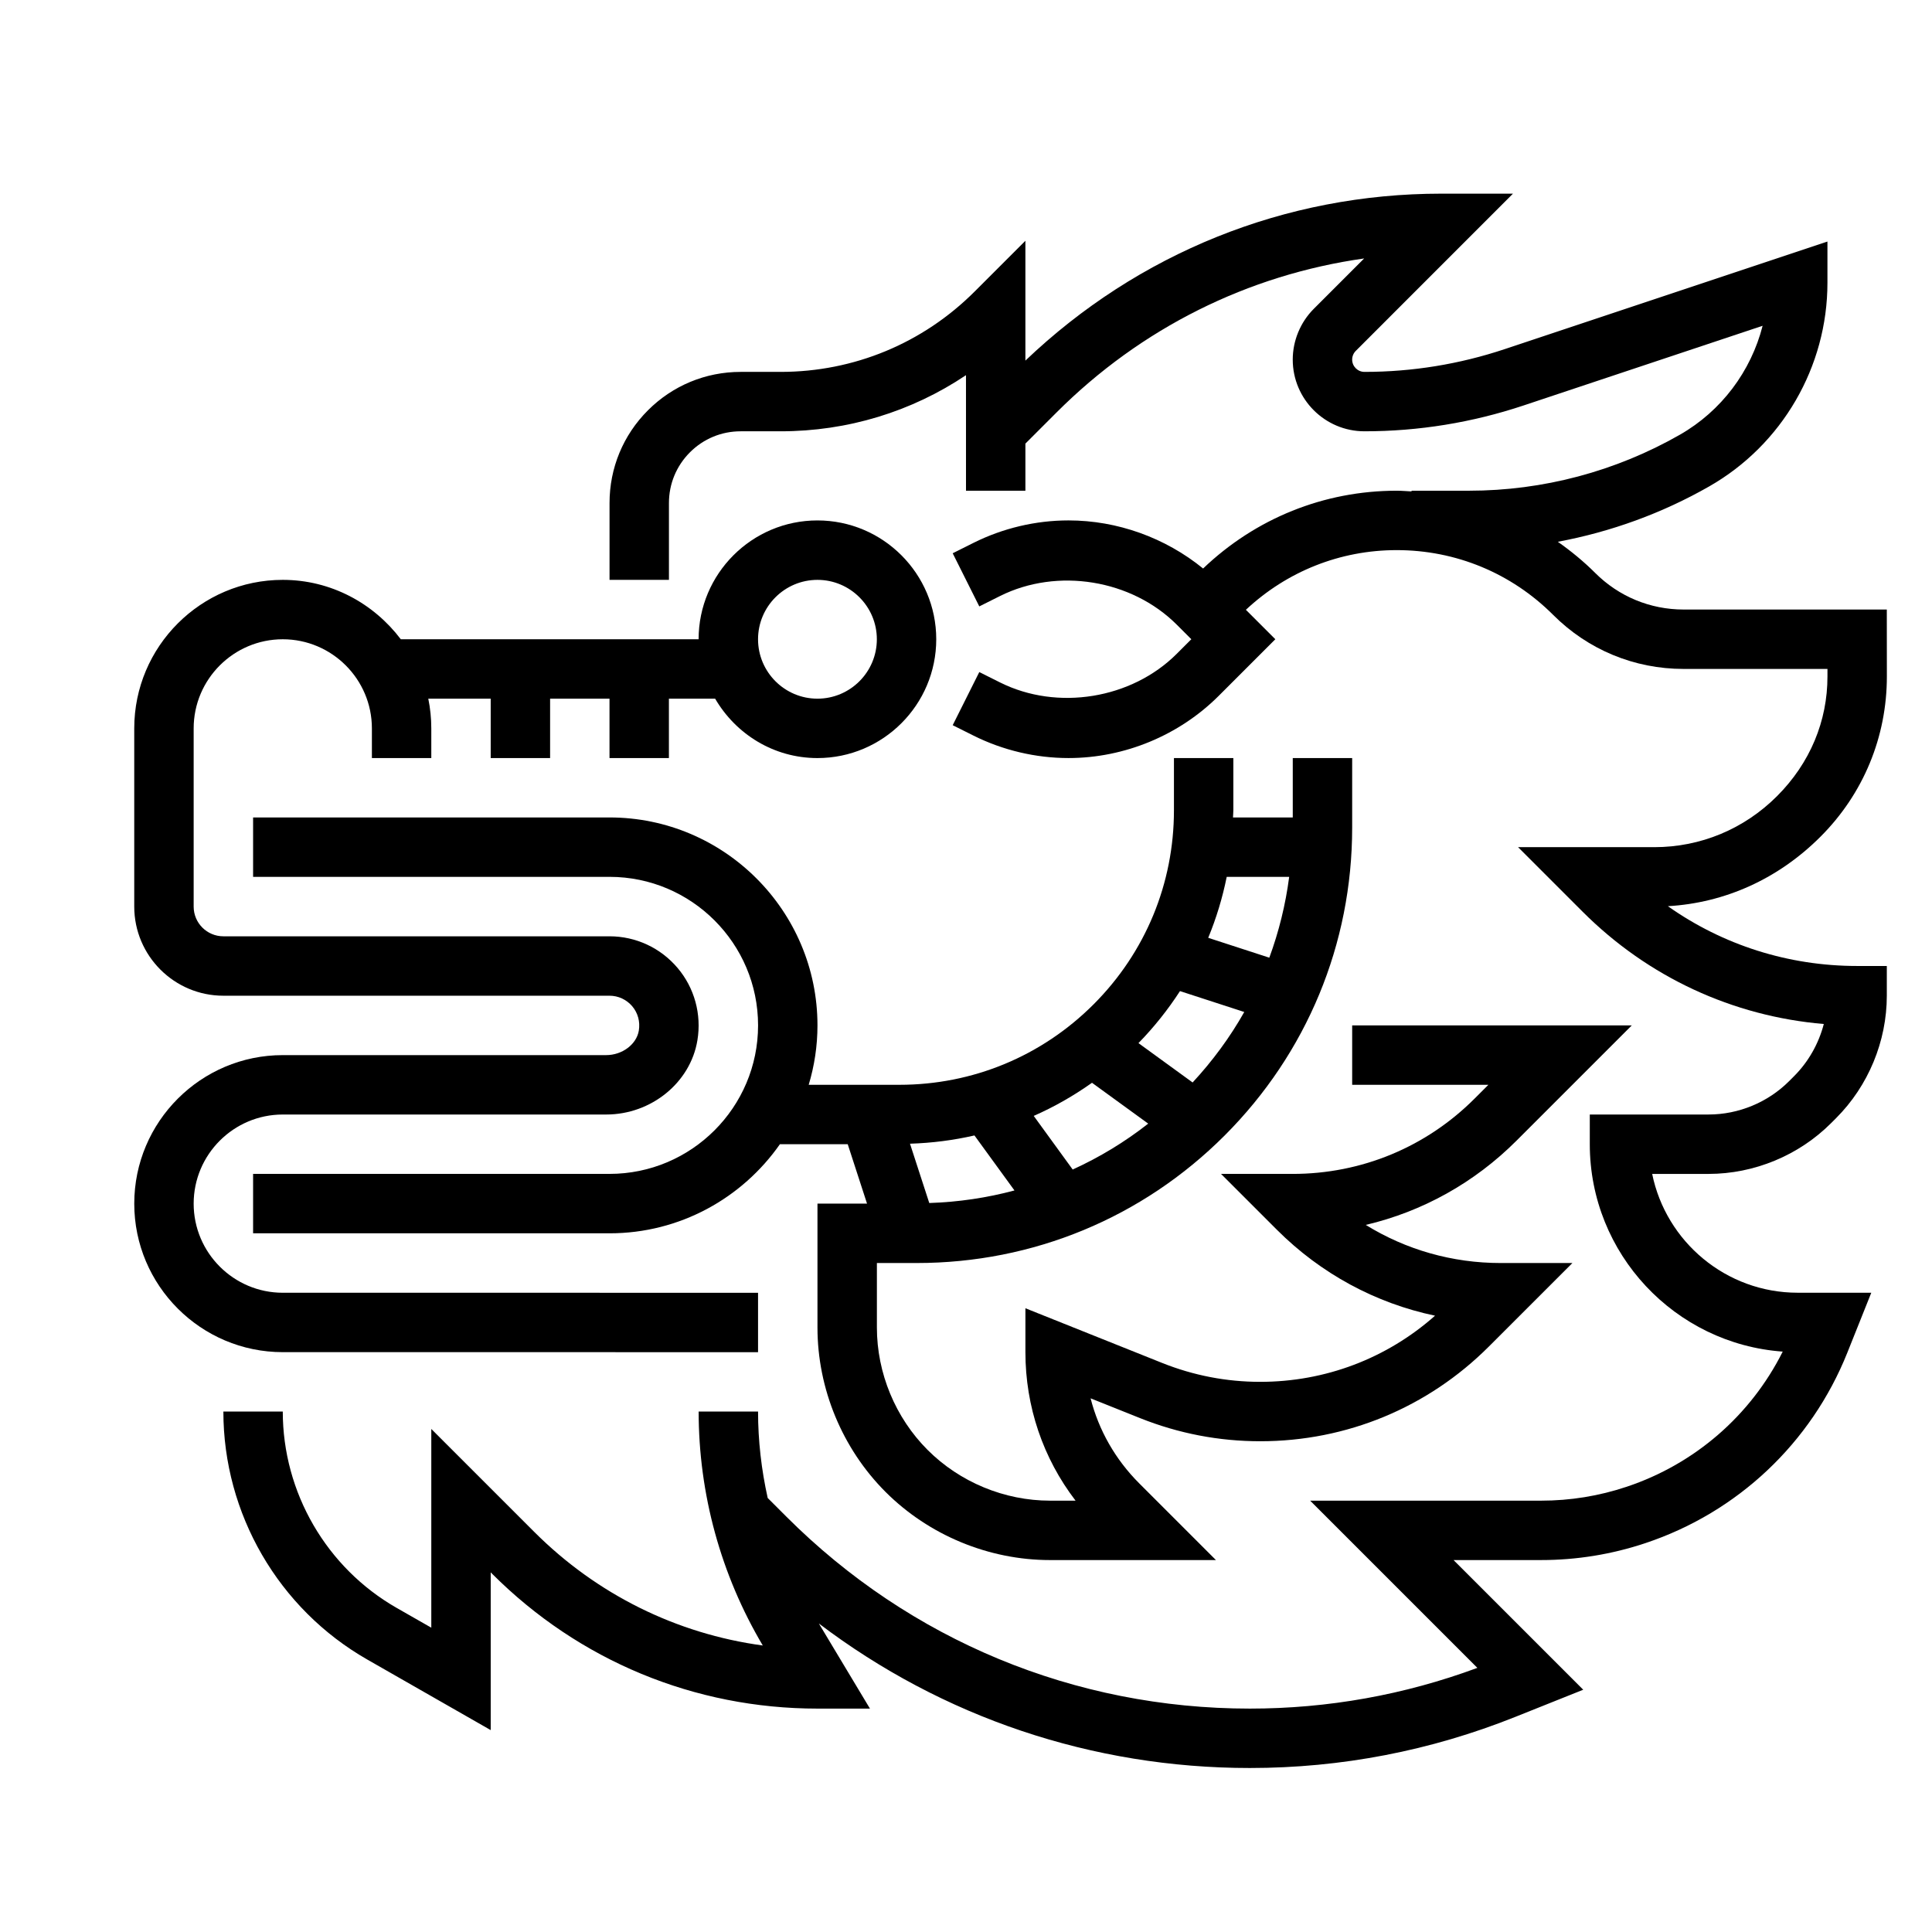 <?xml version="1.0" encoding="UTF-8"?>
<!-- Uploaded to: ICON Repo, www.svgrepo.com, Generator: ICON Repo Mixer Tools -->
<svg fill="#000000" width="800px" height="800px" version="1.1" viewBox="144 144 512 512" xmlns="http://www.w3.org/2000/svg">
 <g>
  <path d="m344.89 502.34v-15.742l-125.95-0.004c-13.02 0-23.617-10.598-23.617-23.617 0-13.02 10.598-23.617 23.617-23.617h85.703c11.941 0 22.332-8.453 24.176-19.664 1.148-6.91-0.781-13.918-5.273-19.207-4.504-5.312-11.07-8.359-18.012-8.359h-102.34c-4.344 0-7.871-3.527-7.871-7.871v-47.23c0-13.02 10.598-23.617 23.617-23.617 13.02 0 23.617 10.598 23.617 23.617v7.871h15.742v-7.871c0-2.691-0.277-5.328-0.797-7.871l16.539-0.004v15.742h15.742v-15.742h15.742v15.742h15.742v-15.742h12.25c5.465 9.367 15.508 15.742 27.109 15.742 17.367 0 31.488-14.121 31.488-31.488 0-17.367-14.121-31.488-31.488-31.488-17.367 0-31.488 14.121-31.488 31.488l-78.918 0.004c-7.195-9.5-18.484-15.742-31.285-15.742-21.703 0-39.359 17.656-39.359 39.359v47.23c0 13.02 10.598 23.617 23.617 23.617h102.34c2.312 0 4.496 1.016 6.008 2.785 1.52 1.801 2.141 4.094 1.754 6.465-0.605 3.644-4.402 6.492-8.652 6.492h-85.703c-21.703 0-39.359 17.656-39.359 39.359s17.656 39.359 39.359 39.359zm15.742-204.67c8.684 0 15.742 7.062 15.742 15.742 0 8.684-7.062 15.742-15.742 15.742-8.684 0-15.742-7.062-15.742-15.742 0-8.684 7.062-15.742 15.742-15.742z"/>
  <path d="m586.01 384.15c15.113-0.875 29.254-7.219 40.453-18.43 11.344-11.344 17.586-26.426 17.578-42.477l-0.016-17.711h-53.859c-8.848 0-17.168-3.449-23.426-9.699-3.078-3.078-6.414-5.801-9.902-8.258 14.059-2.621 27.664-7.551 40.148-14.688 19.312-11.031 31.305-31.703 31.305-53.949v-10.926l-85.508 28.504c-12.027 4.008-24.535 6.039-37.188 6.039-1.793 0-3.258-1.465-3.258-3.258 0-0.859 0.348-1.699 0.953-2.305l41.664-41.672h-19.004c-41.414 0-80.344 15.762-110.21 44.242v-31.754l-13.438 13.438c-13.746 13.742-32.008 21.309-51.441 21.309h-10.578c-9.281 0-18.004 3.613-24.57 10.18-6.566 6.562-10.18 15.285-10.18 24.566v20.359h15.742v-20.355c0-5.078 1.977-9.848 5.566-13.438 3.59-3.594 8.367-5.57 13.438-5.57h10.578c17.758 0 34.715-5.195 49.137-14.871l0.004 30.617h15.742v-12.484l8.266-8.266c22.355-22.355 50.75-36.465 81.508-40.801l-13.359 13.359c-3.535 3.539-5.566 8.438-5.566 13.445 0 10.477 8.527 19 19.004 19 14.344 0 28.527-2.297 42.156-6.84l63.363-21.121c-3.07 12.035-10.902 22.57-21.938 28.875-16.977 9.707-36.285 14.832-55.84 14.832h-15.258v0.188c-1.312-0.062-2.613-0.188-3.934-0.188-19.285 0-37.414 7.336-51.309 20.617-10-8.148-22.707-12.746-35.664-12.746-8.691 0-17.391 2.055-25.176 5.945l-5.519 2.762 7.047 14.082 5.519-2.762c15.176-7.574 34.832-4.375 46.809 7.598l3.863 3.863-3.863 3.863c-11.973 11.973-31.637 15.176-46.809 7.598l-5.519-2.762-7.047 14.082 5.519 2.762c7.789 3.891 16.492 5.945 25.176 5.945 14.824 0 29.332-6.016 39.809-16.492l14.996-14.996-7.801-7.801c10.895-10.188 24.98-15.816 39.969-15.816 15.664 0 30.387 6.094 41.469 17.176 9.227 9.227 21.496 14.312 34.551 14.312h38.133v1.984c0.008 11.832-4.598 22.961-13.367 31.73-8.723 8.723-20.266 13.52-32.52 13.52h-0.023-36.078l17.098 17.098c17.336 17.336 39.77 27.719 63.922 29.766-1.348 5.18-4.055 9.996-7.863 13.809l-1.355 1.355c-5.613 5.609-13.375 8.82-21.309 8.82h-31.488v7.871c0 29.047 22.594 52.922 51.129 54.961-8.469 16.895-23.27 29.789-41.375 35.824-7.309 2.445-14.934 3.68-22.664 3.68h-61.195l44.312 44.312c-19.355 7.164-39.609 10.793-60.289 10.793-46.414 0-90.039-18.074-122.86-50.895l-4.922-4.922c-1.664-7.492-2.555-15.16-2.555-22.906h-15.742c0 21.82 5.879 43.25 16.996 62-22.859-3.102-43.98-13.523-60.566-30.109l-27.281-27.277v52.664l-9.156-5.227c-18.621-10.645-30.203-30.59-30.203-52.051h-15.742c0 27.094 14.609 52.277 38.141 65.723l32.707 18.699v-41.801l0.402 0.402c23.023 23.023 53.621 35.699 86.188 35.699h13.91l-13.539-22.555c32.723 24.828 72.43 38.297 114.22 38.297 24.207 0 47.887-4.559 70.367-13.555l17.98-7.188-34.367-34.363h23.191c9.414 0 18.719-1.504 27.648-4.488 24.434-8.141 43.941-26.527 53.508-50.453l6.356-15.906h-19.5c-19.012 0-34.914-13.547-38.566-31.488h14.953c12.074 0 23.898-4.894 32.441-13.438l1.355-1.355c8.539-8.539 13.434-20.363 13.434-32.438v-7.871h-7.871c-18.207 0-35.582-5.551-50.152-15.848z"/>
  <path d="m470.85 344.89h-15.742v13.84c0 19.438-7.566 37.699-21.309 51.445-13.75 13.742-32.012 21.309-51.449 21.309h-24.035c1.5-4.992 2.324-10.273 2.324-15.746 0-30.379-24.727-55.105-55.105-55.105h-94.461v15.742h94.465c21.703 0 39.359 17.656 39.359 39.359s-17.656 39.359-39.359 39.359l-94.465 0.004v15.742h94.465c18.672 0 35.18-9.359 45.152-23.617h17.965l5.117 15.742-13.133 0.008v32.844c0 16.223 6.582 32.102 18.051 43.57 11.473 11.469 27.355 18.047 43.574 18.047h43.973l-20.355-20.355c-6.32-6.328-10.707-14.066-12.863-22.508l13.121 5.25c10.172 4.062 20.883 6.125 31.828 6.125 22.891 0 44.422-8.918 60.605-25.105l22.129-22.125h-19.004c-12.824 0-25.113-3.519-35.754-10.102 15.012-3.527 28.789-11.164 39.965-22.34l30.535-30.535h-74.105v15.742h36.102l-3.66 3.66c-12.871 12.875-29.988 19.957-48.188 19.957h-19.004l14.793 14.793c11.66 11.66 26.152 19.469 41.918 22.781-12.793 11.336-29.086 17.531-46.332 17.531-8.934 0-17.672-1.684-25.984-5.008l-36.238-14.492v11.629c0 14.414 4.668 28.102 13.289 39.359h-6.762c-12.074 0-23.898-4.894-32.441-13.438-8.543-8.543-13.445-20.367-13.445-32.441v-17.098h10.57c30.82 0 59.797-11.996 81.586-33.793 21.789-21.801 33.797-50.77 33.797-81.586v-18.445h-15.742v15.742h-15.84c0.016-0.637 0.094-1.266 0.094-1.902zm-52.902 94.836c5.414-2.379 10.57-5.32 15.445-8.777l14.895 10.824c-6.211 4.879-12.926 8.934-20.012 12.164zm-5.102 19.758c-7.305 1.953-14.855 3.078-22.578 3.328l-5.109-15.719c5.816-0.18 11.523-0.914 17.082-2.188zm47.211-28.617-14.352-10.43c4.164-4.266 7.832-8.887 11.004-13.785l17.035 5.535c-3.769 6.684-8.367 12.934-13.688 18.68zm25.59-54.488c-0.961 7.367-2.731 14.531-5.266 21.418l-16.191-5.266c2.148-5.195 3.785-10.605 4.902-16.152z"/>
 </g>
</svg>